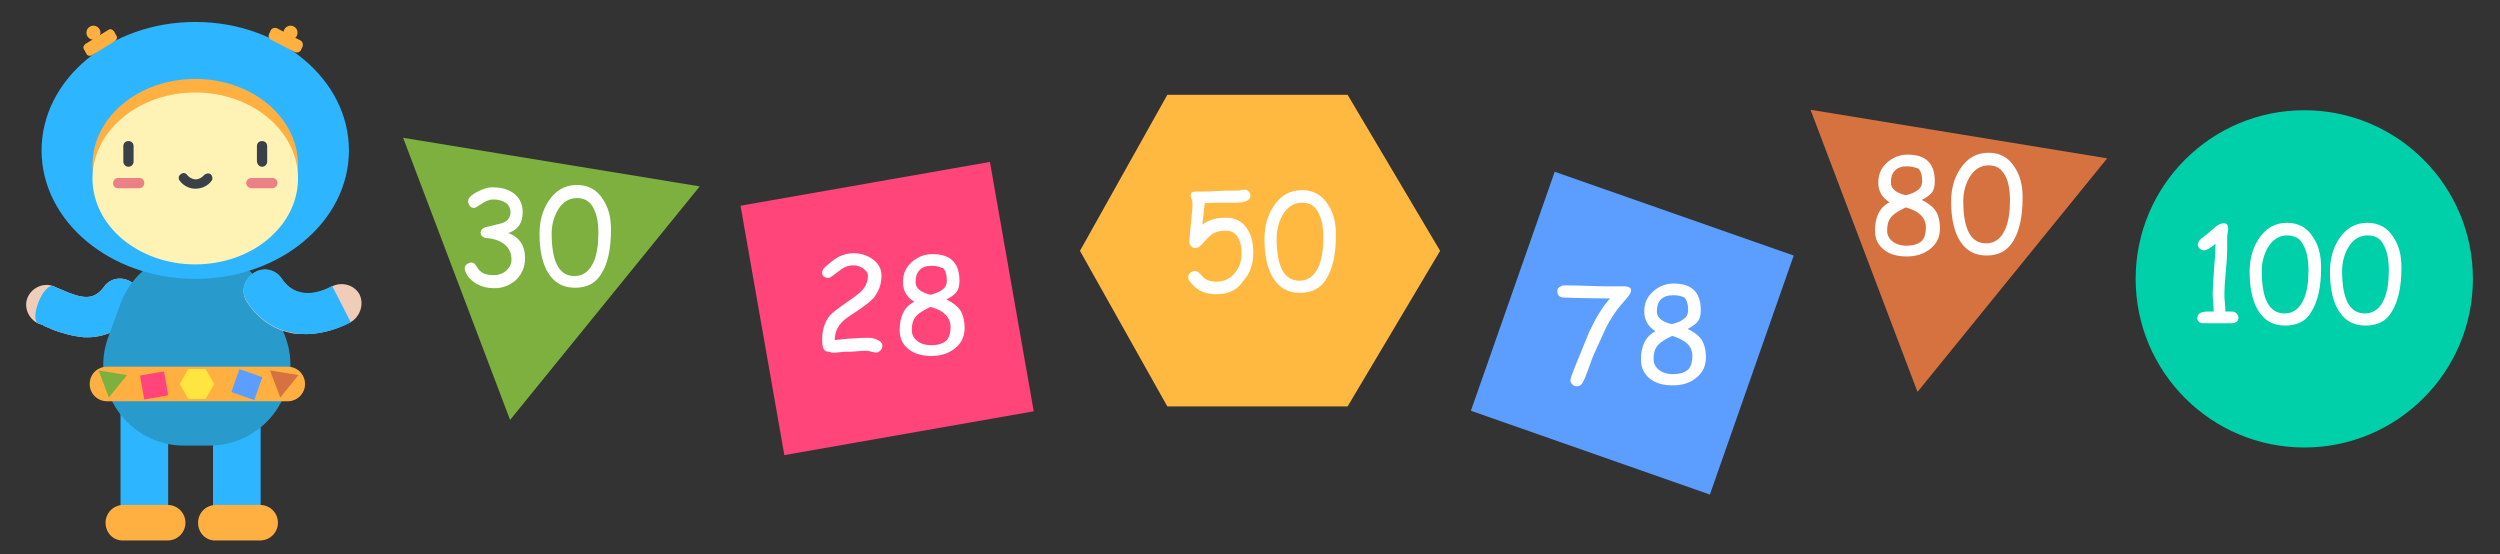 <?xml version="1.0" encoding="utf-8"?>
<!-- Generator: Adobe Illustrator 23.0.3, SVG Export Plug-In . SVG Version: 6.00 Build 0)  -->
<svg version="1.1" id="Слой_1" xmlns="http://www.w3.org/2000/svg" xmlns:xlink="http://www.w3.org/1999/xlink" x="0px" y="0px"
	 viewBox="0 0 535.2 118.7" style="enable-background:new 0 0 535.2 118.7;" xml:space="preserve">
<rect x="0" y="0" width="535.2" height="118.7" fill="#333333" stroke="none"/>
<style type="text/css">
	.st0{fill:#2EB5FF;}
	.st1{fill:#FFB040;}
	.st2{fill:#F0CDB9;}
	.st3{fill:#299ACC;}
	.st4{fill:#FFF2B5;}
	.st5{fill:#394049;}
	.st6{fill:#EC8087;}
	.st7{fill:#FFE540;}
	.st8{fill:#FF457A;}
	.st9{fill:#5C9EFF;}
	.st10{fill:#7EB040;}
	.st11{fill:#D67240;}
	.st12{fill:#FFB840;}
	.st13{fill:#00D0AA;}
	.st14{fill:#FFFFFF;}
</style>
<path class="st0" d="M45.6,108.3V85.7c0-2.8,2.2-5.1,5.1-5.1l0,0c2.8,0,5.1,2.2,5.1,5.1v22.7c0,2.8-2.2,5.1-5.1,5.1l0,0
	C47.8,113.5,45.5,111.2,45.6,108.3z"/>
<path class="st1" d="M42.4,111.9L42.4,111.9c0-2.1,1.7-3.8,3.8-3.8h9.5c2.1,0,3.8,1.7,3.8,3.8l0,0c0,2.1-1.7,3.8-3.8,3.8h-9.5
	C44.1,115.8,42.4,114.1,42.4,111.9z"/>
<path class="st0" d="M25.8,108.3V85.7c0-2.8,2.2-5.1,5.1-5.1l0,0c2.8,0,5.1,2.2,5.1,5.1v22.7c0,2.8-2.2,5.1-5.1,5.1l0,0
	C28,113.5,25.7,111.2,25.8,108.3z"/>
<path class="st1" d="M22.6,111.9L22.6,111.9c0-2.1,1.7-3.8,3.8-3.8h9.5c2.1,0,3.8,1.7,3.8,3.8l0,0c0,2.1-1.7,3.8-3.8,3.8h-9.5
	C24.3,115.8,22.6,114.1,22.6,111.9z"/>
<path class="st2" d="M11.6,70.7c-0.7-0.3-1.4-0.6-2.1-0.9c-0.4-0.3-0.8-0.4-1.2-0.5c-2.1-0.9-3.3-3.4-2.4-5.6
	c0.9-2.1,3.4-3.3,5.6-2.4c0.4,0.2,0.9,0.4,1.4,0.6c4.7,2.1,7.1,2.5,9.3-0.4c1.4-2.1,4.1-2.4,6.1-1c2.1,1.4,2.4,4.1,1,6.1
	c-2.9,3.9-6.9,5.8-11.3,5.6C15.6,72,13.3,71.3,11.6,70.7z"/>
<path class="st0" d="M11.6,70.7c-0.7-0.3-1.4-0.6-2.1-0.9c-0.4-0.3-0.8-0.4-1.2-0.5c-2.2-0.8,1-8.9,3.2-8c0.4,0.2,0.9,0.4,1.4,0.6
	c4.7,2.1,7.1,2.5,9.3-0.4c1.4-2.1,4.1-2.4,6.1-1c2.1,1.4,2.4,4.1,1,6.1c-2.9,3.9-6.9,5.8-11.3,5.6C15.6,72,13.3,71.3,11.6,70.7z"/>
<path class="st3" d="M41.4,53.7L41.4,53.7c-7,0.3-13.2,4.7-15.6,11.3l-2.6,7.1C19,83.3,27.4,95.4,39.4,95.4h5.4
	c12.3,0,20.7-12.4,16.1-23.8L58,64.5C55.4,57.8,48.7,53.5,41.4,53.7z"/>
<path class="st1" d="M19.2,82.2L19.2,82.2c0-2.1,1.7-3.7,3.7-3.7h38.7c2.1,0,3.7,1.7,3.7,3.7l0,0c0,2.1-1.7,3.7-3.7,3.7H22.9
	C20.9,85.9,19.2,84.3,19.2,82.2z"/>
<path class="st2" d="M64.5,71.5c3.3,0.2,7-0.7,10.5-2.5c2-1.1,3-3.7,2-5.9c-1-2-3.7-2.9-5.9-1.8c-2.6,1.5-7.7,3.1-10.8-1.6
	c-1.3-2-4.1-2.6-6.1-1.1c-2.1,1.4-2.7,4.1-1.3,6.1c2.5,3.8,5.9,6,10,6.7C63.5,71.5,64,71.4,64.5,71.5z"/>
<path class="st0" d="M64.6,71.5c3.3,0.2,7-0.7,10.5-2.5l-4-7.8c-2.6,1.5-7.7,3.1-10.8-1.6c-1.3-2-4.1-2.6-6.1-1.1
	c-2.1,1.4-2.7,4.1-1.3,6.1c2.5,3.8,5.9,6,10,6.7C63.5,71.5,64,71.4,64.6,71.5z"/>
<ellipse class="st0" cx="41.8" cy="32.2" rx="32.9" ry="27.5"/>
<ellipse class="st1" cx="41.8" cy="35.3" rx="22" ry="18.4"/>
<ellipse class="st4" cx="41.8" cy="38.2" rx="22" ry="18.4"/>
<g>
	<path class="st5" d="M55,34.6v-3.3c0-0.6,0.4-1.1,1.1-1.1s1.1,0.5,1.1,1.1v3.3c0,0.6-0.5,1.1-1.1,1.1S55.1,35.2,55,34.6z"/>
	<path class="st5" d="M26.4,34.6v-3.3c0-0.6,0.4-1.1,1.1-1.1s1.1,0.5,1.1,1.1v3.3c0,0.6-0.5,1.1-1.1,1.1
		C26.9,35.7,26.4,35.2,26.4,34.6z"/>
</g>
<g>
	<path class="st6" d="M52.7,39.2c0-0.6,0.5-1.1,1.1-1.1h4.5c0.6,0,1.1,0.4,1.1,1.1c0,0.6-0.5,1.1-1.1,1.1h-4.5
		C53.3,40.3,52.7,39.8,52.7,39.2z"/>
	<path class="st6" d="M24.2,39.2c0-0.6,0.5-1.1,1.1-1.1h4.5c0.6,0,1.1,0.4,1.1,1.1c0,0.6-0.5,1.1-1.1,1.1h-4.6
		C24.6,40.3,24.2,39.8,24.2,39.2z"/>
</g>
<path class="st5" d="M38.5,38.7c-0.4-0.4-0.3-1.1,0.2-1.4c0.4-0.4,1.1-0.3,1.4,0.2c0.4,0.5,1.1,0.9,1.8,0.9s1.3-0.4,1.8-0.9
	c0.4-0.4,1-0.5,1.4-0.2c0.4,0.4,0.5,1,0.2,1.4c-0.8,1.1-2.1,1.7-3.5,1.7S39.1,39.6,38.5,38.7z"/>
<path class="st1" d="M57.6,7.3L58,6.4C58.3,6,58.7,5.9,59.2,6l5.2,2.7c0.4,0.3,0.5,0.7,0.4,1.2l-0.4,0.9c-0.3,0.4-0.7,0.5-1.2,0.4
	L58,8.5C57.5,8.2,57.4,7.7,57.6,7.3z"/>
<path class="st1" d="M18.5,11.5L18,10.6c-0.3-0.4-0.1-0.9,0.3-1.2l4.9-3c0.4-0.3,0.9-0.1,1.2,0.3l0.5,0.9C25.2,8,25,8.5,24.6,8.8
	l-4.9,3C19.2,12.1,18.6,11.9,18.5,11.5z"/>
<circle class="st1" cx="20" cy="7" r="1.5"/>
<circle class="st1" cx="62.2" cy="7" r="1.5"/>
<polygon class="st7" points="38.5,82.2 40.3,85.4 44,85.4 45.9,82.2 44,79 40.3,79 "/>
<rect x="30.4" y="79.9" transform="matrix(0.985 -0.173 0.173 0.985 -13.784 6.963)" class="st8" width="5.2" height="5.2"/>
<rect x="50.2" y="79.8" transform="matrix(0.331 -0.944 0.944 0.331 -42.416 104.903)" class="st9" width="5.2" height="5.2"/>
<polygon class="st10" points="21.1,79.3 27.2,80.3 23.3,85.1 "/>
<polygon class="st11" points="57.8,79.3 63.9,80.3 60,85.1 "/>
<polygon class="st12" points="231.2,53.7 249.9,87 288.5,87 308.3,53.7 288.5,20.3 249.9,20.3 "/>
<rect x="162.8" y="38.9" transform="matrix(0.985 -0.173 0.173 0.985 -8.552 33.887)" class="st8" width="54.2" height="54.2"/>
<rect x="322.4" y="44.4" transform="matrix(0.331 -0.944 0.944 0.331 166.263 377.585)" class="st9" width="54.2" height="54.2"/>
<polygon class="st10" points="86.3,29.5 149.8,39.9 109.2,89.9 "/>
<polygon class="st11" points="387.6,23.5 451.1,33.9 410.5,83.9 "/>
<circle class="st13" cx="493.3" cy="59.7" r="36.1"/>
<path class="st14" d="M105.8,61.7c-1.4,0-2.6-0.3-3.7-0.9c-1.2-0.7-2.1-1.6-2.5-2.8c-0.1-0.2-0.1-0.3-0.1-0.5c0-0.4,0.1-0.7,0.4-0.9
	s0.6-0.4,1-0.4s0.7,0.2,0.9,0.5l0.6,0.9c0.3,0.4,0.8,0.8,1.3,1c0.6,0.2,1.2,0.3,2,0.3c1,0,1.9-0.3,2.6-0.9c0.8-0.7,1.2-1.5,1.2-2.4
	c0-1.4-0.5-2.5-1.5-3.3c-0.9-0.7-2.1-1.2-3.6-1.3c-1-0.1-1.5-0.5-1.5-1.2c0-0.5,0.4-1,1.2-1.2l3.3-0.8c0.6-0.2,1.1-0.5,1.4-0.9
	s0.5-0.9,0.5-1.4c0-0.8-0.3-1.5-0.9-2c-0.7-0.5-1.6-0.8-2.8-0.8c-0.6,0-1.2,0.2-1.8,0.5l-1.6,1c-0.3,0.2-0.5,0.3-0.7,0.3
	c-0.4,0-0.7-0.1-0.9-0.4s-0.4-0.6-0.4-1c0-0.7,0.7-1.4,2.1-2.1c1.2-0.6,2.2-0.9,3-0.9c2,0,3.5,0.4,4.7,1.3c1.2,0.9,1.9,2.3,1.9,4
	c0,2.2-0.9,3.6-2.6,4.3c-0.2,0.1-0.3,0.1-0.5,0.2c1.2,0.4,2.1,1.1,2.7,2c0.6,0.9,0.9,2,0.9,3.4c0,1.8-0.6,3.3-1.9,4.6
	C109.2,61.1,107.6,61.7,105.8,61.7z"/>
<path class="st14" d="M123.1,61.6c-2.8,0-4.8-1.3-6.1-3.8c-1-2-1.5-4.5-1.5-7.7c0-2.7,0.6-5,1.9-7c1.5-2.3,3.5-3.5,6.1-3.5
	c2.4,0,4.3,1,5.6,3.1c1.2,1.8,1.7,3.9,1.7,6.5c0,4.1-0.7,7.2-2,9.3C127.6,60.6,125.7,61.6,123.1,61.6z M123.5,42.4
	c-1.7,0-3.1,0.9-4.1,2.6c-0.8,1.4-1.3,3.1-1.3,5c0,3,0.4,5.3,1.2,6.8c0.8,1.5,2,2.3,3.7,2.3c1.9,0,3.3-1.1,4.2-3.3
	c0.6-1.5,0.9-3.5,0.9-5.9c0-2.5-0.4-4.3-1.2-5.6C126.2,43,125,42.4,123.5,42.4z"/>
<path class="st14" d="M187.6,75.5c-0.2,0-0.6-0.1-1-0.2c-0.4-0.1-0.7-0.2-1-0.2c-0.5,0-1.2,0-2.1,0.1c-0.9,0.1-1.6,0.1-2.1,0.1
	c-0.4,0-0.9,0-1.6,0.1c-0.7,0.1-1.2,0.1-1.6,0.1c-0.1,0-0.2,0-0.4-0.1s-0.3-0.1-0.4-0.1c-0.6,0-1-0.3-1.2-0.9
	c-0.1-0.3-0.2-0.9-0.2-1.7c0-2.1,0.6-3.9,1.7-5.2c0.5-0.6,2-1.7,4.3-3.3c1.3-0.9,2.2-1.6,2.6-2.1c0.8-0.9,1.2-1.9,1.2-3.1
	c0-0.6-0.4-1.1-1.1-1.6c-0.7-0.4-1.3-0.6-2-0.6c-0.8,0-1.6,0.2-2.4,0.7l-2,1.5c-0.4,0.3-0.7,0.5-0.9,0.5c-0.9,0-1.4-0.4-1.4-1.1
	c0-0.4,0.2-0.8,0.5-1.1c1.1-1,2-1.7,2.8-2.2c1.1-0.6,2.3-0.9,3.4-0.9c1.5,0,2.8,0.4,4,1.2c1.3,0.9,2,2.1,2,3.5
	c0,0.9-0.1,1.8-0.4,2.6c-0.3,0.8-0.7,1.5-1.2,2.2c-0.7,0.8-1.9,1.7-3.5,2.8c-1.7,1.1-2.9,1.9-3.4,2.5c-1,1.1-1.5,2.3-1.5,3.8
	l2.8-0.3c1.9-0.1,3.3-0.2,4.2-0.2c0.7,0,1.4,0.1,2,0.4c0.8,0.3,1.2,0.8,1.2,1.3c0,0.4-0.1,0.7-0.4,1S187.9,75.5,187.6,75.5z"/>
<path class="st14" d="M199.4,76.2c-1.9,0-3.5-0.4-4.7-1.3c-1.4-1-2.1-2.4-2.1-4.2c0-3,1-5,3.1-6.1c-1.6-1-2.4-2.4-2.4-4.2
	c0-1.7,0.6-3.2,1.9-4.3c1.2-1.1,2.7-1.7,4.4-1.7c3.9,0,5.8,1.9,5.8,5.7c0,1.1-0.2,1.9-0.7,2.5c-0.4,0.5-1.1,1-2.1,1.5
	c1.4,0.7,2.3,1.4,2.9,2.2c0.6,0.9,1,2.2,1,3.9c0,1.9-0.7,3.3-2.1,4.4C203,75.7,201.4,76.2,199.4,76.2z M199.2,65.7
	c-1.5,0.7-2.4,1.3-2.9,1.8c-0.8,0.8-1.1,1.8-1.1,3.2c0,1.1,0.6,2,1.6,2.6c0.7,0.4,1.6,0.6,2.5,0.6c1.6,0,2.7-0.4,3.4-1.1
	c0.5-0.6,0.8-1.5,0.8-2.8c0-1.2-0.5-2.2-1.4-2.9C201.5,66.5,200.5,66.1,199.2,65.7z M199.5,56.9c-1.2,0-2.1,0.3-2.7,1
	c-0.6,0.6-0.8,1.5-0.8,2.5c0,1.3,1.1,2.2,3.2,2.7c1.1-0.3,1.9-0.6,2.4-1c0.8-0.5,1.1-1.2,1.1-2.1c0-1.2-0.3-2.1-0.8-2.6
	C201.3,57.2,200.5,56.9,199.5,56.9z"/>
<path class="st14" d="M260.4,63c-2.6,0-4.5-1-5.8-2.9c-0.2-0.3-0.2-0.5-0.2-0.8c0-0.4,0.1-0.7,0.4-0.9s0.6-0.4,1-0.4
	c0.4,0,0.7,0.2,1.1,0.6c0.5,0.6,0.9,1,1.1,1.1c0.6,0.4,1.4,0.6,2.4,0.6c1.6,0,2.9-0.6,3.9-1.8c1-1.2,1.5-2.5,1.5-4.2
	c0-1.3-0.2-2.4-0.7-3.3c-0.6-1.1-1.4-1.6-2.6-1.6c-1,0-1.8,0.1-2.4,0.4c-0.5,0.2-1,0.6-1.5,1.1l-1.5,1.6c-0.4,0.4-0.8,0.6-1.2,0.6
	c-0.4,0-0.7-0.1-0.9-0.4c-0.3-0.3-0.4-0.6-0.4-0.9c0-0.2,0.1-1,0.2-2.4c0.3-2.9,0.5-4.8,0.5-5.7c0-0.3-0.1-0.7-0.2-1.1
	c-0.2-0.4-0.2-0.7-0.2-0.8c0-0.6,0.5-0.8,1.4-0.8c0.2,0,0.5,0,0.8,0c0.4,0,0.6,0,0.8,0c0.5,0,1.3,0,2.4-0.1c1.1,0,1.9-0.1,2.4-0.1
	c0.2,0,0.6,0,1.1,0c0.5,0,0.9,0,1.1,0c0.2,0,0.4,0,0.8-0.1c0.3-0.1,0.6-0.1,0.7-0.1c0.4,0,0.7,0.1,0.9,0.4c0.3,0.3,0.4,0.6,0.4,0.9
	c0,1-1.1,1.5-3.3,1.5c-0.3,0-0.6,0-1.1,0c-0.4,0-0.7,0-0.8,0l-2.3,0l-2.3,0.1c0,0.4-0.2,1.9-0.5,4.6c1.3-1,2.9-1.5,5-1.5
	c2,0,3.6,0.8,4.6,2.4c0.9,1.3,1.3,3,1.3,5.1c0,2.5-0.7,4.5-2.2,6.1C264.9,62.1,262.9,63,260.4,63z"/>
<path class="st14" d="M278.3,62.7c-2.8,0-4.8-1.3-6.1-3.8c-1-2-1.5-4.5-1.5-7.7c0-2.7,0.6-5,1.9-7c1.5-2.3,3.5-3.5,6.1-3.5
	c2.4,0,4.3,1,5.6,3.1c1.2,1.8,1.7,3.9,1.7,6.5c0,4.1-0.7,7.2-2,9.3C282.9,61.6,280.9,62.7,278.3,62.7z M278.7,43.4
	c-1.7,0-3.1,0.9-4.1,2.6c-0.8,1.4-1.3,3.1-1.3,5c0,3,0.4,5.3,1.2,6.8s2,2.3,3.7,2.3c1.9,0,3.3-1.1,4.2-3.3c0.6-1.5,0.9-3.5,0.9-5.9
	c0-2.5-0.4-4.3-1.2-5.6C281.4,44,280.3,43.4,278.7,43.4z"/>
<path class="st14" d="M348.3,63.8l-1.3,1.5c-1.2,1.4-2.3,3.1-3.3,5.1l-2.5,5.5c-0.2,0.4-0.6,1.5-1.2,3.2c-0.5,1.4-0.9,2.4-1.3,3
	c-0.3,0.4-0.6,0.6-1.1,0.6c-0.4,0-0.7-0.1-1-0.4c-0.3-0.3-0.4-0.6-0.4-0.9c0-0.3,0.3-1.2,0.9-2.7l3.1-7.6c1.4-3,2.8-5.3,4.2-6.9
	l0.3-0.3l-6.9-0.1l-3.1-0.1c-0.9-0.1-1.3-0.5-1.3-1.3c0-0.4,0.1-0.7,0.4-0.9c0.3-0.2,0.6-0.4,1-0.4c1.2,0,2.9,0,5.2,0.1
	c2.3,0.1,4.1,0.1,5.2,0.1h2.5c1,0,1.5,0.3,1.5,0.9C349.2,62.5,348.9,63.1,348.3,63.8z"/>
<path class="st14" d="M358.1,82.5c-1.9,0-3.5-0.4-4.7-1.3c-1.4-1-2.1-2.4-2.1-4.2c0-3,1-5,3.1-6.1c-1.6-1-2.4-2.4-2.4-4.2
	c0-1.7,0.6-3.2,1.9-4.3c1.2-1.1,2.7-1.7,4.4-1.7c3.9,0,5.8,1.9,5.8,5.7c0,1.1-0.2,1.9-0.7,2.5c-0.4,0.5-1.1,1-2.1,1.5
	c1.4,0.7,2.3,1.4,2.9,2.2c0.6,0.9,1,2.2,1,3.9c0,1.9-0.7,3.3-2.1,4.4C361.8,82,360.1,82.5,358.1,82.5z M358,71.9
	c-1.5,0.7-2.4,1.3-2.9,1.8c-0.8,0.8-1.1,1.8-1.1,3.2c0,1.1,0.6,2,1.6,2.6c0.7,0.4,1.6,0.6,2.5,0.6c1.6,0,2.7-0.4,3.4-1.1
	c0.5-0.6,0.8-1.5,0.8-2.8c0-1.2-0.5-2.2-1.4-2.9C360.2,72.8,359.3,72.3,358,71.9z M358.2,63.2c-1.2,0-2.1,0.3-2.7,1
	c-0.6,0.6-0.8,1.5-0.8,2.5c0,1.3,1.1,2.2,3.2,2.7c1.1-0.3,1.9-0.6,2.4-1c0.8-0.5,1.1-1.2,1.1-2.1c0-1.2-0.3-2.1-0.8-2.6
	C360,63.4,359.3,63.2,358.2,63.2z"/>
<path class="st14" d="M408.2,54.9c-1.9,0-3.5-0.4-4.7-1.3c-1.4-1-2.1-2.4-2.1-4.2c0-3,1-5,3.1-6.1c-1.6-1-2.4-2.4-2.4-4.2
	c0-1.7,0.6-3.2,1.9-4.3c1.2-1.1,2.7-1.7,4.4-1.7c3.9,0,5.8,1.9,5.8,5.7c0,1.1-0.2,1.9-0.7,2.5c-0.4,0.5-1.1,1-2.1,1.5
	c1.4,0.7,2.3,1.4,2.9,2.2c0.6,0.9,1,2.2,1,3.9c0,1.9-0.7,3.3-2.1,4.4C411.8,54.4,410.2,54.9,408.2,54.9z M408,44.4
	c-1.5,0.7-2.4,1.3-2.9,1.8c-0.8,0.8-1.1,1.8-1.1,3.2c0,1.1,0.6,2,1.6,2.6c0.7,0.4,1.6,0.6,2.5,0.6c1.6,0,2.7-0.4,3.4-1.1
	c0.5-0.6,0.8-1.5,0.8-2.8c0-1.2-0.5-2.2-1.4-2.9C410.3,45.2,409.3,44.8,408,44.4z M408.3,35.6c-1.2,0-2.1,0.3-2.7,1
	c-0.6,0.6-0.8,1.5-0.8,2.5c0,1.3,1.1,2.2,3.2,2.7c1.1-0.3,1.9-0.6,2.4-1c0.8-0.5,1.1-1.2,1.1-2.1c0-1.2-0.3-2.1-0.8-2.6
	C410.1,35.9,409.3,35.6,408.3,35.6z"/>
<path class="st14" d="M425.3,54.7c-2.8,0-4.8-1.3-6.1-3.8c-1-2-1.5-4.5-1.5-7.7c0-2.7,0.6-5,1.9-7c1.5-2.3,3.5-3.5,6.1-3.5
	c2.4,0,4.3,1,5.6,3.1c1.2,1.8,1.7,3.9,1.7,6.5c0,4.1-0.7,7.2-2,9.3S427.9,54.7,425.3,54.7z M425.7,35.4c-1.7,0-3.1,0.9-4.1,2.6
	c-0.8,1.4-1.3,3.1-1.3,5c0,3,0.4,5.3,1.2,6.8c0.8,1.5,2,2.3,3.7,2.3c1.9,0,3.3-1.1,4.2-3.3c0.6-1.5,0.9-3.5,0.9-5.9
	c0-2.5-0.4-4.3-1.2-5.6S427.3,35.4,425.7,35.4z"/>
<path class="st14" d="M477.8,69.2h-2.7l-2.7,0c-0.6,0-1.1,0-1.3-0.1c-0.5-0.2-0.7-0.5-0.7-1c0-0.9,0.7-1.4,2.2-1.4l0.7,0l0.6,0
	c0-0.4,0-1.1-0.1-2s-0.1-1.5-0.1-1.9c0-1.2,0.1-2.9,0.3-5.3c0.2-2.3,0.3-4.1,0.3-5.3c-1.2,1-2,1.4-2.4,1.4c-0.4,0-0.7-0.1-1-0.4
	c-0.3-0.3-0.4-0.6-0.4-0.9c0-0.4,0.4-1,1.2-1.6c0.5-0.3,1.2-0.9,2.1-1.7c0.8-0.8,1.6-1.2,2.3-1.2c0.6,0,0.9,0.4,0.9,1.1
	c0,0.2,0,0.5-0.1,0.9s-0.1,0.7-0.1,0.9c0,0.3,0,0.8,0,1.4s0,1.1,0,1.4c0,1-0.1,2.6-0.3,4.7c-0.2,2.1-0.3,3.6-0.3,4.7
	c0,0.5,0,1.2,0.1,1.9s0.1,1.4,0.1,1.9l1.4,0c0.4,0,0.7,0.1,1,0.4c0.3,0.3,0.4,0.6,0.4,0.9c0,0.4-0.1,0.7-0.4,0.9
	C478.5,69.1,478.2,69.2,477.8,69.2z"/>
<path class="st14" d="M489.2,69.7c-2.8,0-4.8-1.3-6.1-3.8c-1-2-1.5-4.5-1.5-7.7c0-2.7,0.6-5,1.9-7c1.5-2.3,3.5-3.5,6.1-3.5
	c2.4,0,4.3,1,5.6,3.1c1.2,1.8,1.7,3.9,1.7,6.5c0,4.1-0.7,7.2-2,9.3C493.8,68.7,491.8,69.7,489.2,69.7z M489.6,50.4
	c-1.7,0-3.1,0.9-4.1,2.6c-0.8,1.4-1.3,3.1-1.3,5c0,3,0.4,5.3,1.2,6.8c0.8,1.5,2,2.3,3.7,2.3c1.9,0,3.3-1.1,4.2-3.3
	c0.6-1.5,0.9-3.5,0.9-5.9c0-2.5-0.4-4.3-1.2-5.6C492.4,51,491.2,50.4,489.6,50.4z"/>
<path class="st14" d="M506.4,69.7c-2.8,0-4.8-1.3-6.1-3.8c-1-2-1.5-4.5-1.5-7.7c0-2.7,0.6-5,1.9-7c1.5-2.3,3.5-3.5,6.1-3.5
	c2.4,0,4.3,1,5.6,3.1c1.2,1.8,1.7,3.9,1.7,6.5c0,4.1-0.7,7.2-2,9.3C511,68.7,509,69.7,506.4,69.7z M506.8,50.4
	c-1.7,0-3.1,0.9-4.1,2.6c-0.8,1.4-1.3,3.1-1.3,5c0,3,0.4,5.3,1.2,6.8c0.8,1.5,2,2.3,3.7,2.3c1.9,0,3.3-1.1,4.2-3.3
	c0.6-1.5,0.9-3.5,0.9-5.9c0-2.5-0.4-4.3-1.2-5.6C509.6,51,508.4,50.4,506.8,50.4z"/>
</svg>
